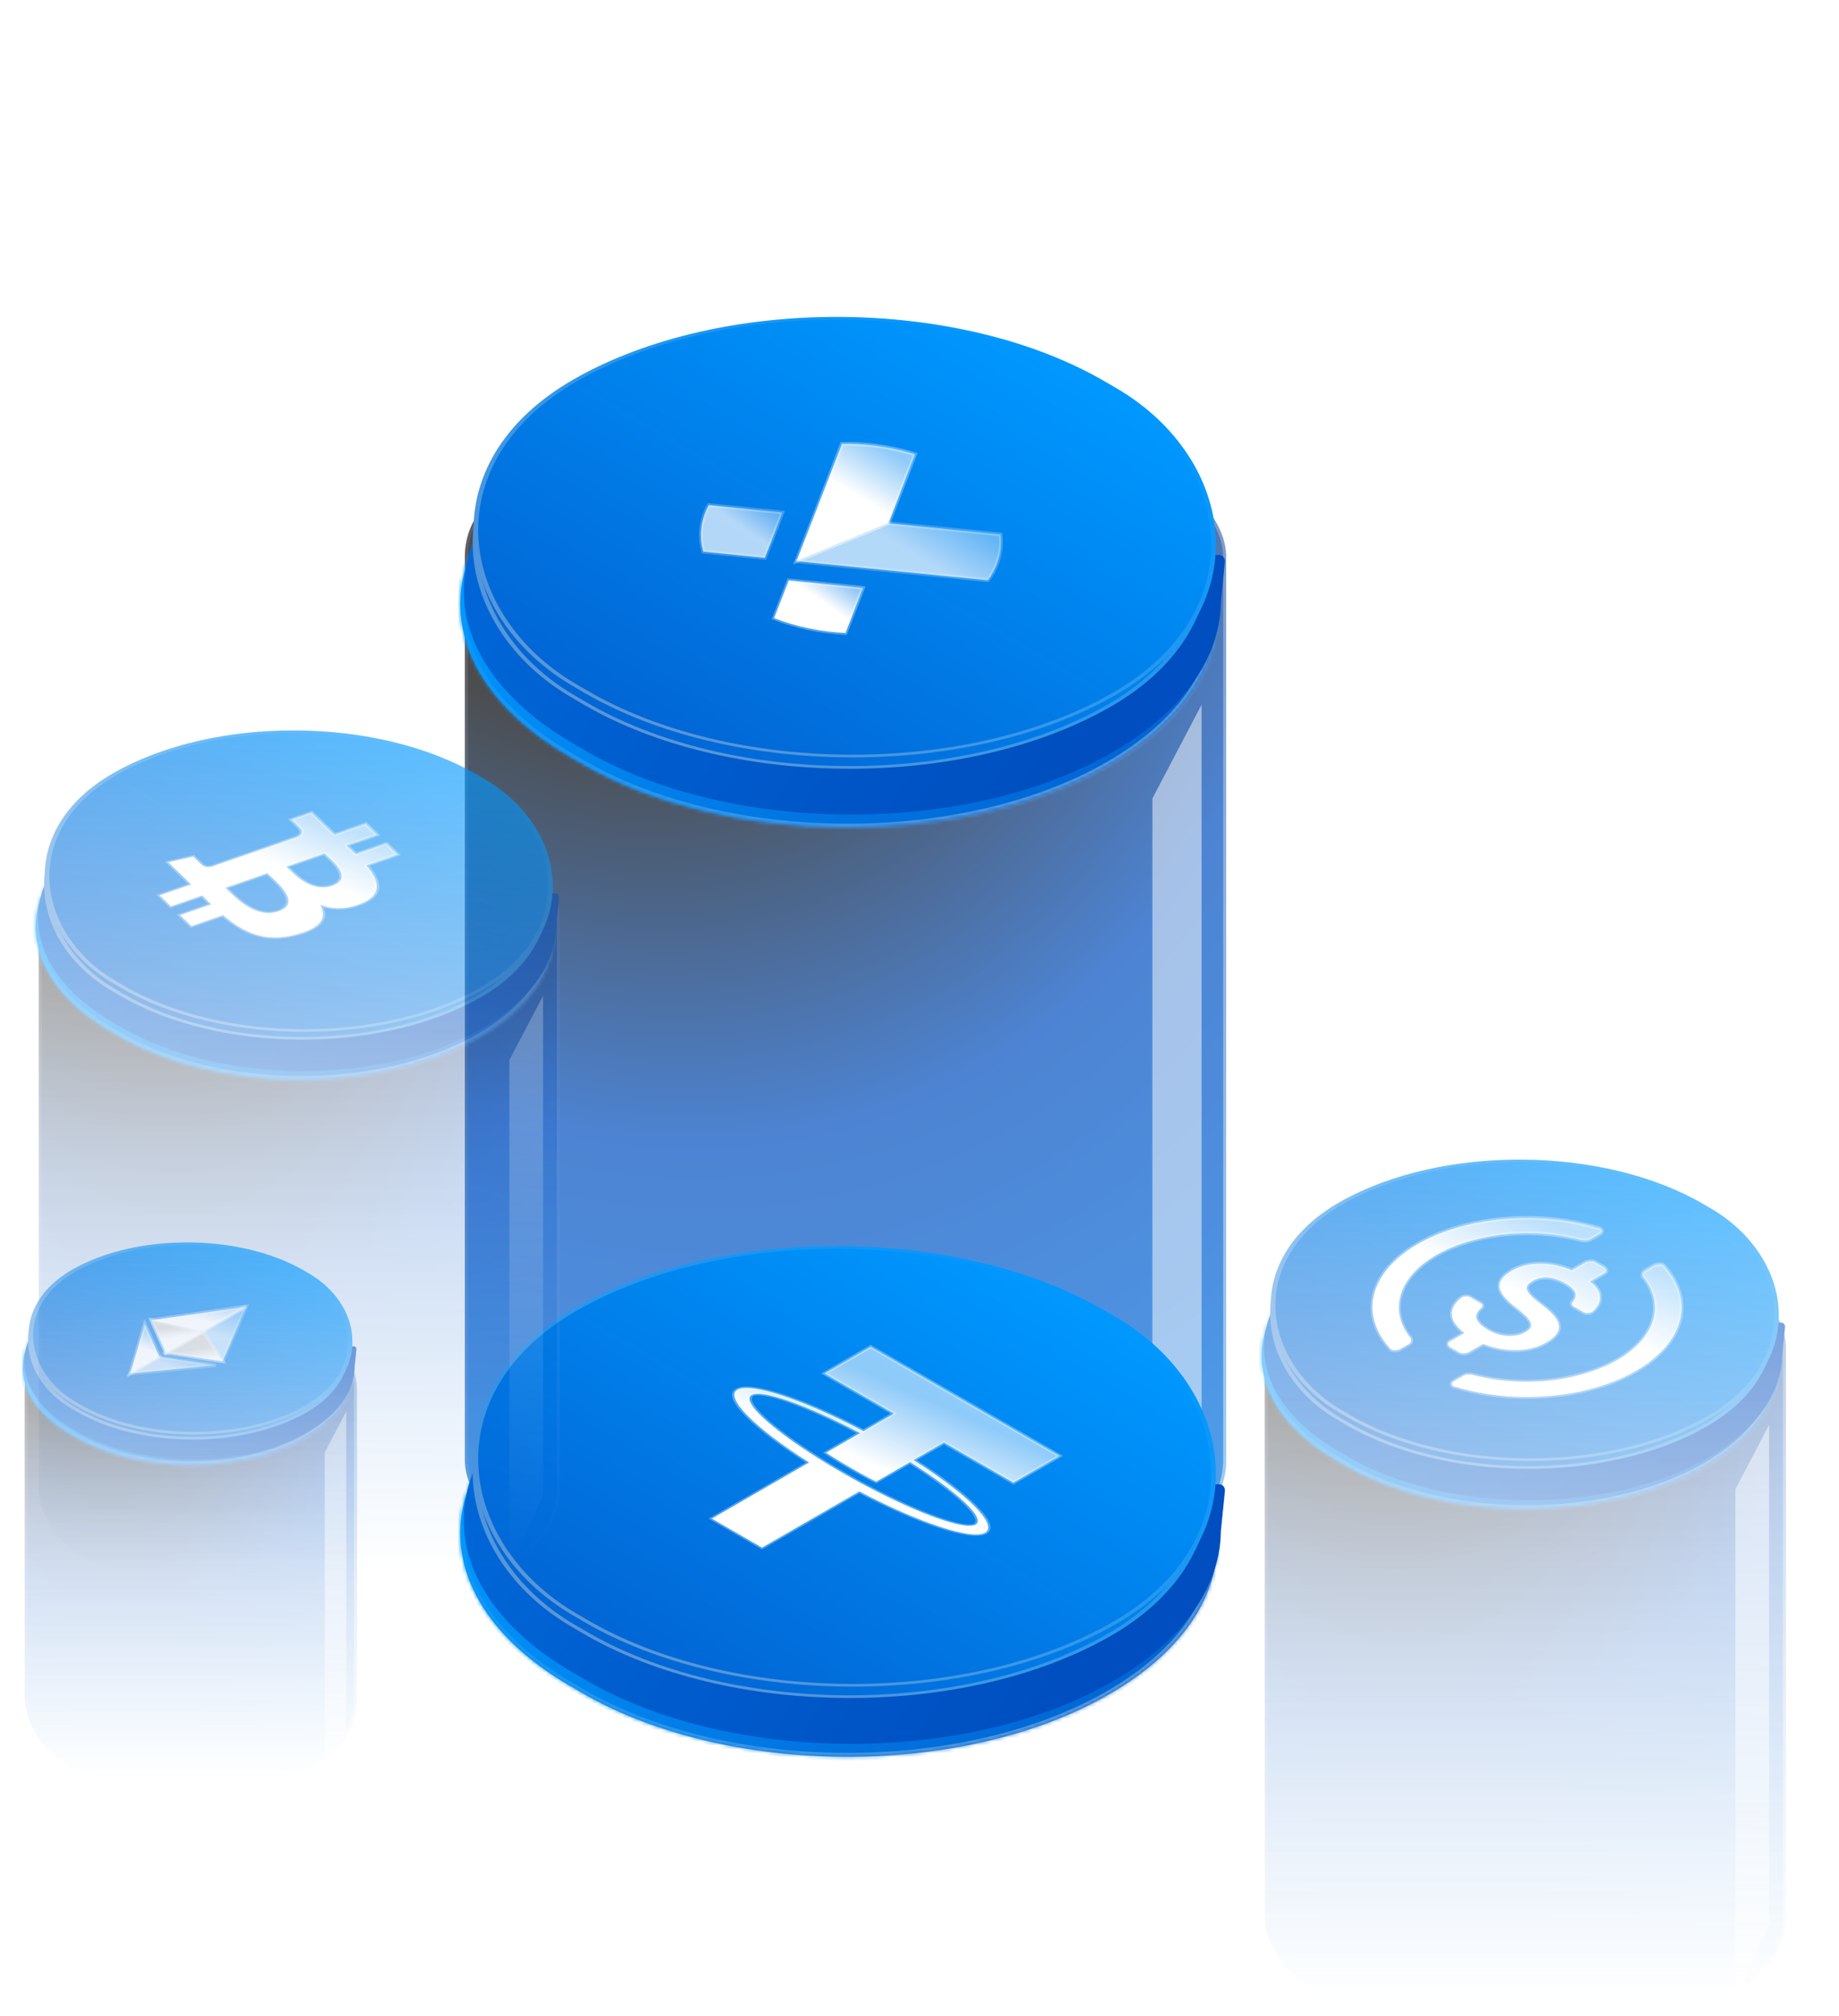 <svg width="480" height="526" viewBox="0 0 480 526" fill="none" xmlns="http://www.w3.org/2000/svg">
<g opacity="0.7">
<rect x="121.328" y="125.262" width="198.732" height="275.815" rx="20.074" fill="url(#paint0_diamond_952_15829)"/>
<rect x="121.73" y="125.663" width="197.929" height="275.012" rx="19.672" stroke="url(#paint1_linear_952_15829)" stroke-opacity="0.5" stroke-width="0.803"/>
</g>
<mask id="path-3-inside-1_952_15829" fill="white">
<path fill-rule="evenodd" clip-rule="evenodd" d="M148.837 117.888C186.915 96.209 248.441 96.574 286.259 118.704L289.502 120.601C302.802 128.384 311.399 137.822 315.299 147.732C315.509 148.266 316.063 148.586 316.628 148.484C317.401 148.343 318.092 148.984 318.009 149.765L317.461 154.95C317.417 155.368 317.427 155.79 317.478 156.207C319.43 171.947 309.938 188.021 289.031 199.924C250.953 221.603 189.427 221.238 151.609 199.108L148.366 197.211C110.548 175.081 110.758 139.567 148.837 117.888Z"/>
</mask>
<path fill-rule="evenodd" clip-rule="evenodd" d="M148.837 117.888C186.915 96.209 248.441 96.574 286.259 118.704L289.502 120.601C302.802 128.384 311.399 137.822 315.299 147.732C315.509 148.266 316.063 148.586 316.628 148.484C317.401 148.343 318.092 148.984 318.009 149.765L317.461 154.95C317.417 155.368 317.427 155.79 317.478 156.207C319.43 171.947 309.938 188.021 289.031 199.924C250.953 221.603 189.427 221.238 151.609 199.108L148.366 197.211C110.548 175.081 110.758 139.567 148.837 117.888Z" fill="url(#paint2_linear_952_15829)"/>
<path d="M286.259 118.704L285.754 119.567L286.259 118.704ZM148.837 117.888L148.342 117.019L148.837 117.888ZM289.502 120.601L290.007 119.738L289.502 120.601ZM289.031 199.924L288.536 199.055L289.031 199.924ZM151.609 199.108L151.103 199.971L151.609 199.108ZM148.366 197.211L148.871 196.347L148.366 197.211ZM317.461 154.95L318.455 155.055L317.461 154.95ZM317.478 156.207L318.471 156.084L317.478 156.207ZM318.009 149.765L317.015 149.66L318.009 149.765ZM315.299 147.732L316.229 147.366L315.299 147.732ZM286.764 117.841C267.668 106.666 242.649 101.016 217.651 100.867C192.654 100.719 167.569 106.072 148.342 117.019L149.331 118.757C168.182 108.025 192.9 102.721 217.639 102.867C242.379 103.014 267.032 108.611 285.754 119.567L286.764 117.841ZM290.007 119.738L286.764 117.841L285.754 119.567L288.997 121.464L290.007 119.738ZM316.229 147.366C312.225 137.19 303.44 127.599 290.007 119.738L288.997 121.464C302.164 129.169 310.573 138.454 314.368 148.098L316.229 147.366ZM317.015 149.66L316.467 154.845L318.455 155.055L319.003 149.87L317.015 149.66ZM289.526 200.793C310.634 188.775 320.49 172.372 318.471 156.084L316.486 156.33C318.37 171.521 309.243 187.266 288.536 199.055L289.526 200.793ZM151.103 199.971C170.2 211.146 195.219 216.796 220.216 216.944C245.214 217.093 270.298 211.74 289.526 200.793L288.536 199.055C269.685 209.787 244.968 215.091 220.228 214.944C195.489 214.797 170.835 209.2 152.114 198.245L151.103 199.971ZM147.861 198.074L151.103 199.971L152.114 198.245L148.871 196.347L147.861 198.074ZM148.342 117.019C129.12 127.962 119.228 142.536 119.14 157.374C119.052 172.212 128.77 186.903 147.861 198.074L148.871 196.347C130.143 185.389 121.058 171.257 121.14 157.386C121.222 143.515 130.475 129.492 149.331 118.757L148.342 117.019ZM316.467 154.845C316.413 155.348 316.426 155.847 316.486 156.33L318.471 156.084C318.427 155.733 318.42 155.388 318.455 155.055L316.467 154.845ZM316.807 149.467C316.923 149.446 317.027 149.543 317.015 149.66L319.003 149.87C319.156 148.426 317.878 147.24 316.449 147.5L316.807 149.467ZM314.368 148.098C314.747 149.061 315.757 149.658 316.807 149.467L316.449 147.5C316.37 147.514 316.27 147.47 316.229 147.366L314.368 148.098Z" fill="url(#paint3_linear_952_15829)" mask="url(#path-3-inside-1_952_15829)"/>
<path fill-rule="evenodd" clip-rule="evenodd" d="M149.76 114.507C187.838 92.828 249.364 93.193 287.182 115.323L290.425 117.22C303.488 124.864 312.013 134.105 316.008 143.821C316.306 144.544 317.063 144.975 317.831 144.83C318.882 144.631 319.829 145.5 319.722 146.565L318.649 157.191C318.629 159.156 318.431 161.12 318.055 163.074L318.025 163.375C318.023 163.395 318.014 163.414 318 163.428C317.988 163.44 317.98 163.455 317.976 163.472C315.492 175.602 306.147 187.324 289.954 196.543C251.876 218.222 190.349 217.857 152.531 195.727L149.289 193.83C111.47 171.7 111.681 136.186 149.76 114.507Z" fill="url(#paint4_linear_952_15829)"/>
<rect x="-0.003" y="0.5" width="157.675" height="161.433" rx="78.838" transform="matrix(-0.869 0.495 0.863 0.505 217.96 63.522)" fill="url(#paint5_linear_952_15829)" stroke="url(#paint6_linear_952_15829)"/>
<rect x="-0.003" y="0.5" width="159.176" height="162.503" rx="79.588" transform="matrix(-0.869 0.495 0.863 0.505 219.084 59.493)" fill="url(#paint7_linear_952_15829)" stroke="url(#paint8_linear_952_15829)"/>
<path d="M217.045 152.57L205.881 151.469L202.047 161.283C207.748 163.537 214.148 164.851 220.684 165.171L225.235 153.43L217.045 152.57Z" fill="url(#paint9_linear_952_15829)" stroke="white" stroke-opacity="0.32"/>
<path opacity="0.7" d="M204.205 133.737L184.999 131.796C182.914 135.632 182.374 139.848 183.561 143.965L199.627 145.57L202.313 138.756L204.205 133.737Z" fill="url(#paint10_linear_952_15829)" stroke="white" stroke-opacity="0.32"/>
<path d="M238.823 118.562C235.263 117.422 231.447 116.633 227.566 116.196C224.989 115.914 222.371 115.771 219.773 115.823L212.526 134.545L207.904 146.397L231.924 136.489L238.823 118.562Z" fill="url(#paint11_linear_952_15829)" stroke="white" stroke-opacity="0.32"/>
<path opacity="0.7" d="M257.854 151.43C258.937 149.964 259.739 148.411 260.317 146.827C261.17 144.437 261.474 141.948 261.158 139.47L231.838 136.524L207.818 146.433L227.216 148.376L257.854 151.43Z" fill="url(#paint12_linear_952_15829)" stroke="white" stroke-opacity="0.32"/>
<g opacity="0.5" filter="url(#filter0_f_952_15829)">
<path d="M313.635 374.25V183.877L300.788 208.353V403.485L313.635 374.25Z" fill="white"/>
</g>
<mask id="path-13-inside-2_952_15829" fill="white">
<path fill-rule="evenodd" clip-rule="evenodd" d="M148.836 360.374C186.914 338.695 248.44 339.06 286.258 361.19L289.501 363.088C302.801 370.87 311.397 380.308 315.298 390.218C315.508 390.752 316.062 391.072 316.627 390.969C317.4 390.829 318.091 391.47 318.008 392.251L317.46 397.436C317.416 397.854 317.426 398.276 317.477 398.693C319.429 414.433 309.938 430.507 289.03 442.41C250.952 464.089 189.426 463.724 151.608 441.594L148.365 439.697C110.547 417.567 110.757 382.053 148.836 360.374Z"/>
</mask>
<path fill-rule="evenodd" clip-rule="evenodd" d="M148.836 360.374C186.914 338.695 248.44 339.06 286.258 361.19L289.501 363.088C302.801 370.87 311.397 380.308 315.298 390.218C315.508 390.752 316.062 391.072 316.627 390.969C317.4 390.829 318.091 391.47 318.008 392.251L317.46 397.436C317.416 397.854 317.426 398.276 317.477 398.693C319.429 414.433 309.938 430.507 289.03 442.41C250.952 464.089 189.426 463.724 151.608 441.594L148.365 439.697C110.547 417.567 110.757 382.053 148.836 360.374Z" fill="url(#paint13_linear_952_15829)"/>
<path d="M286.258 361.19L285.753 362.053L286.258 361.19ZM148.836 360.374L148.341 359.505L148.836 360.374ZM289.501 363.088L290.006 362.225L289.501 363.088ZM289.03 442.41L288.535 441.541L289.03 442.41ZM151.608 441.594L151.102 442.458L151.608 441.594ZM148.365 439.697L148.87 438.834L148.365 439.697ZM317.46 397.436L316.466 397.331L317.46 397.436ZM317.477 398.693L318.47 398.57L317.477 398.693ZM318.008 392.251L319.002 392.356L318.008 392.251ZM315.298 390.218L316.228 389.852L315.298 390.218ZM286.763 360.327C267.667 349.153 242.648 343.502 217.65 343.354C192.653 343.205 167.568 348.558 148.341 359.505L149.33 361.243C168.181 350.511 192.899 345.207 217.638 345.354C242.378 345.501 267.031 351.098 285.753 362.053L286.763 360.327ZM290.006 362.225L286.763 360.327L285.753 362.053L288.996 363.951L290.006 362.225ZM316.228 389.852C312.223 379.676 303.439 370.085 290.006 362.225L288.996 363.951C302.163 371.656 310.571 380.94 314.367 390.584L316.228 389.852ZM317.014 392.146L316.466 397.331L318.454 397.541L319.002 392.356L317.014 392.146ZM289.525 443.279C310.633 431.262 320.489 414.858 318.47 398.57L316.485 398.816C318.369 414.007 309.242 429.752 288.535 441.541L289.525 443.279ZM151.102 442.458C170.199 453.632 195.218 459.282 220.215 459.431C245.213 459.579 270.297 454.226 289.525 443.279L288.535 441.541C269.684 452.274 244.967 457.578 220.227 457.431C195.488 457.284 170.834 451.687 152.113 440.731L151.102 442.458ZM147.86 440.56L151.102 442.458L152.113 440.731L148.87 438.834L147.86 440.56ZM148.341 359.505C129.119 370.449 119.227 385.023 119.139 399.861C119.051 414.698 128.769 429.389 147.86 440.56L148.87 438.834C130.142 427.875 121.057 413.744 121.139 399.872C121.221 386.001 130.474 371.979 149.33 361.243L148.341 359.505ZM316.466 397.331C316.412 397.834 316.425 398.334 316.485 398.816L318.47 398.57C318.426 398.219 318.419 397.874 318.454 397.541L316.466 397.331ZM316.806 391.953C316.922 391.932 317.026 392.029 317.014 392.146L319.002 392.356C319.155 390.912 317.877 389.726 316.448 389.986L316.806 391.953ZM314.367 390.584C314.746 391.547 315.756 392.144 316.806 391.953L316.448 389.986C316.369 390 316.269 389.956 316.228 389.852L314.367 390.584Z" fill="url(#paint14_linear_952_15829)" mask="url(#path-13-inside-2_952_15829)"/>
<path fill-rule="evenodd" clip-rule="evenodd" d="M149.758 356.993C187.836 335.314 249.362 335.679 287.18 357.809L290.423 359.707C303.486 367.351 312.011 376.591 316.006 386.307C316.304 387.03 317.061 387.462 317.829 387.316C318.88 387.118 319.827 387.986 319.72 389.051L318.647 399.677C318.627 401.643 318.429 403.607 318.053 405.561L318.023 405.862C318.021 405.882 318.012 405.9 317.998 405.914C317.986 405.926 317.978 405.942 317.975 405.958C315.49 418.088 306.145 429.81 289.952 439.03C251.874 460.709 190.347 460.343 152.529 438.214L149.287 436.316C111.469 414.186 111.679 378.672 149.758 356.993Z" fill="url(#paint15_linear_952_15829)"/>
<rect x="-0.003" y="0.5" width="157.675" height="161.433" rx="78.838" transform="matrix(-0.869 0.495 0.863 0.505 217.958 306.009)" fill="url(#paint16_linear_952_15829)" stroke="url(#paint17_linear_952_15829)"/>
<rect x="-0.003" y="0.5" width="159.176" height="162.503" rx="79.588" transform="matrix(-0.869 0.495 0.863 0.505 219.083 301.979)" fill="url(#paint18_linear_952_15829)" stroke="url(#paint19_linear_952_15829)"/>
<path fill-rule="evenodd" clip-rule="evenodd" d="M226.454 387.949C226.059 387.753 224.047 386.723 219.813 384.278C216.445 382.333 214.154 380.894 213.355 380.387C200.912 372.542 193.463 365.625 196.176 364.059C198.888 362.492 210.866 366.795 224.463 373.974L215.612 379.084C216.402 379.611 218.695 381.101 222.063 383.046C226.105 385.379 228.297 386.45 228.695 386.641L237.543 381.533C249.953 389.365 257.381 396.27 254.674 397.833C251.968 399.395 240.011 395.109 226.444 387.941L226.454 387.949ZM238.471 381.011L246.392 376.438L264.518 386.903L276.597 379.929L227.247 351.437L215.168 358.411L233.291 368.874L225.373 373.445C209.966 365.331 195.97 360.62 192.474 362.639C188.977 364.658 197.14 372.736 211.191 381.633L185.808 396.288L198.907 403.85L224.298 389.19C239.671 397.285 253.645 401.987 257.139 399.97C260.632 397.953 252.497 389.89 238.471 381.008L238.471 381.011Z" fill="url(#paint20_linear_952_15829)"/>
<path d="M224.463 373.974L224.896 374.224L225.349 373.962L224.877 373.713L224.463 373.974ZM215.612 379.084L215.179 378.834L214.776 379.067L215.149 379.316L215.612 379.084ZM228.695 386.641L228.304 386.913L228.733 387.119L229.128 386.891L228.695 386.641ZM237.543 381.533L237.995 381.294L237.563 381.021L237.11 381.283L237.543 381.533ZM238.471 381.011L237.859 381.011L237.859 381.865L238.904 381.261L238.471 381.011ZM246.392 376.438L246.825 376.188L246.392 375.938L245.959 376.188L246.392 376.438ZM264.518 386.903L264.085 387.153L264.518 387.403L264.951 387.153L264.518 386.903ZM276.597 379.929L277.03 380.179L277.463 379.929L277.03 379.679L276.597 379.929ZM227.247 351.437L227.68 351.187L227.247 350.937L226.814 351.187L227.247 351.437ZM215.168 358.411L214.735 358.161L214.302 358.411L214.735 358.661L215.168 358.411ZM233.291 368.874L233.724 369.124L234.157 368.874L233.724 368.624L233.291 368.874ZM225.373 373.445L224.96 373.706L225.392 373.934L225.806 373.695L225.373 373.445ZM211.191 381.633L211.624 381.883L212.037 381.645L211.643 381.395L211.191 381.633ZM185.808 396.288L185.375 396.038L184.942 396.288L185.375 396.538L185.808 396.288ZM198.907 403.85L198.474 404.1L198.907 404.35L199.34 404.1L198.907 403.85ZM224.298 389.19L224.711 388.929L224.279 388.702L223.865 388.94L224.298 389.19ZM226.853 387.681C226.474 387.493 224.474 386.469 220.246 384.028L219.38 384.528C223.62 386.976 225.644 388.013 226.054 388.217L226.853 387.681ZM220.246 384.028C216.886 382.088 214.603 380.654 213.808 380.149L212.902 380.625C213.706 381.135 216.003 382.578 219.38 384.528L220.246 384.028ZM213.807 380.148C207.601 376.235 202.655 372.563 199.604 369.684C198.076 368.241 197.042 367.015 196.553 366.066C196.308 365.592 196.209 365.206 196.236 364.906C196.263 364.61 196.408 364.424 196.609 364.309L195.743 363.809C195.265 364.084 195.05 364.458 195.013 364.87C194.976 365.279 195.112 365.752 195.379 366.268C195.912 367.302 197.009 368.589 198.56 370.053C201.666 372.984 206.667 376.694 212.904 380.626L213.807 380.148ZM196.609 364.309C196.809 364.193 197.13 364.109 197.644 364.094C198.162 364.078 198.831 364.135 199.653 364.276C201.296 364.559 203.42 365.156 205.918 366.038C210.906 367.8 217.268 370.654 224.05 374.235L224.877 373.713C218.061 370.115 211.636 367.228 206.557 365.435C204.022 364.54 201.794 363.907 200.003 363.599C199.108 363.445 198.29 363.366 197.581 363.387C196.867 363.409 196.22 363.533 195.743 363.809L196.609 364.309ZM224.03 373.724L215.179 378.834L216.045 379.334L224.896 374.224L224.03 373.724ZM215.149 379.316C215.947 379.848 218.25 381.344 221.63 383.296L222.496 382.796C219.14 380.858 216.856 379.374 216.075 378.853L215.149 379.316ZM221.63 383.296C225.684 385.636 227.89 386.715 228.304 386.913L229.086 386.369C228.704 386.186 226.526 385.122 222.496 382.796L221.63 383.296ZM229.128 386.891L237.976 381.783L237.11 381.283L228.262 386.391L229.128 386.891ZM237.092 381.771C243.281 385.678 248.213 389.344 251.255 392.218C252.779 393.658 253.81 394.882 254.297 395.829C254.541 396.302 254.639 396.688 254.613 396.987C254.586 397.283 254.441 397.467 254.241 397.583L255.107 398.083C255.584 397.807 255.799 397.435 255.836 397.023C255.872 396.614 255.737 396.143 255.471 395.627C254.94 394.595 253.846 393.31 252.3 391.85C249.202 388.923 244.215 385.22 237.995 381.294L237.092 381.771ZM254.241 397.583C254.041 397.698 253.721 397.782 253.209 397.797C252.692 397.813 252.024 397.756 251.204 397.615C249.564 397.334 247.445 396.739 244.951 395.859C239.973 394.103 233.624 391.255 226.858 387.68L226.031 388.201C232.831 391.794 239.244 394.674 244.313 396.462C246.842 397.355 249.067 397.986 250.855 398.293C251.748 398.447 252.564 398.525 253.272 398.503C253.985 398.482 254.63 398.358 255.107 398.083L254.241 397.583ZM225.919 388.122L225.929 388.131L226.979 387.767L226.97 387.759L225.919 388.122ZM238.904 381.261L246.825 376.688L245.959 376.188L238.038 380.761L238.904 381.261ZM245.959 376.688L264.085 387.153L264.951 386.653L246.825 376.188L245.959 376.688ZM264.951 387.153L277.03 380.179L276.164 379.679L264.085 386.653L264.951 387.153ZM277.03 379.679L227.68 351.187L226.814 351.687L276.164 380.179L277.03 379.679ZM226.814 351.187L214.735 358.161L215.601 358.661L227.68 351.687L226.814 351.187ZM214.735 358.661L232.858 369.124L233.724 368.624L215.601 358.161L214.735 358.661ZM232.858 368.624L224.94 373.195L225.806 373.695L233.724 369.124L232.858 368.624ZM225.785 373.184C218.062 369.117 210.675 365.892 204.761 363.936C201.809 362.959 199.192 362.287 197.066 361.991C194.983 361.701 193.157 361.745 192.041 362.389L192.907 362.889C193.539 362.524 194.774 362.399 196.779 362.679C198.742 362.952 201.243 363.587 204.152 364.549C209.962 366.472 217.276 369.66 224.96 373.706L225.785 373.184ZM192.041 362.389C190.924 363.034 190.85 364.088 191.352 365.29C191.865 366.518 193.028 368.028 194.721 369.733C198.11 373.147 203.695 377.412 210.738 381.872L211.643 381.395C204.636 376.958 199.114 372.735 195.783 369.381C194.116 367.702 193.016 366.258 192.543 365.125C192.059 363.967 192.275 363.254 192.907 362.889L192.041 362.389ZM210.758 381.383L185.375 396.038L186.241 396.538L211.624 381.883L210.758 381.383ZM185.375 396.538L198.474 404.1L199.34 403.6L186.241 396.038L185.375 396.538ZM199.34 404.1L224.731 389.44L223.865 388.94L198.474 403.6L199.34 404.1ZM223.885 389.452C231.592 393.509 238.965 396.726 244.869 398.679C247.817 399.653 250.429 400.324 252.552 400.619C254.633 400.908 256.456 400.864 257.572 400.22L256.706 399.72C256.075 400.084 254.841 400.209 252.839 399.931C250.879 399.659 248.382 399.026 245.478 398.065C239.678 396.147 232.378 392.966 224.711 388.929L223.885 389.452ZM257.572 400.22C258.687 399.576 258.764 398.524 258.264 397.323C257.754 396.097 256.594 394.589 254.906 392.888C251.526 389.48 245.955 385.222 238.924 380.769L238.019 381.246C245.014 385.676 250.523 389.891 253.843 393.239C255.506 394.916 256.602 396.357 257.073 397.488C257.554 398.644 257.337 399.355 256.706 399.72L257.572 400.22ZM237.859 381.008L237.859 381.011L239.084 381.011L239.084 381.008L237.859 381.008Z" fill="white" fill-opacity="0.32"/>
<g opacity="0.67">
<mask id="mask0_952_15829" style="mask-type:alpha" maskUnits="userSpaceOnUse" x="0" y="184" width="160" height="226">
<rect y="184" width="160" height="226" fill="url(#paint21_linear_952_15829)"/>
</mask>
<g mask="url(#mask0_952_15829)">
<g opacity="0.7">
<rect x="10.127" y="219.732" width="136.017" height="188.776" rx="20.074" fill="url(#paint22_diamond_952_15829)"/>
<rect x="10.528" y="220.134" width="135.214" height="187.973" rx="19.672" stroke="url(#paint23_linear_952_15829)" stroke-opacity="0.5" stroke-width="0.803"/>
</g>
<mask id="path-23-inside-3_952_15829" fill="white">
<path fill-rule="evenodd" clip-rule="evenodd" d="M28.956 214.684C55.018 199.846 97.128 200.096 123.012 215.242L125.232 216.541C134.335 221.868 140.219 228.327 142.888 235.11C143.032 235.475 143.411 235.695 143.798 235.624C144.326 235.528 144.799 235.967 144.743 236.502L144.368 240.05C144.337 240.336 144.344 240.625 144.38 240.91C145.715 251.683 139.219 262.684 124.909 270.831C98.847 285.669 56.737 285.419 30.854 270.273L28.634 268.974C2.75 253.828 2.895 229.521 28.956 214.684Z"/>
</mask>
<path fill-rule="evenodd" clip-rule="evenodd" d="M28.956 214.684C55.018 199.846 97.128 200.096 123.012 215.242L125.232 216.541C134.335 221.868 140.219 228.327 142.888 235.11C143.032 235.475 143.411 235.695 143.798 235.624C144.326 235.528 144.799 235.967 144.743 236.502L144.368 240.05C144.337 240.336 144.344 240.625 144.38 240.91C145.715 251.683 139.219 262.684 124.909 270.831C98.847 285.669 56.737 285.419 30.854 270.273L28.634 268.974C2.75 253.828 2.895 229.521 28.956 214.684Z" fill="url(#paint24_linear_952_15829)"/>
<path d="M123.012 215.242L122.507 216.105L123.012 215.242ZM28.956 214.684L29.451 215.553L28.956 214.684ZM125.232 216.541L125.737 215.678L125.737 215.678L125.232 216.541ZM124.909 270.831L124.415 269.962L124.909 270.831ZM30.854 270.273L30.349 271.136L30.854 270.273ZM28.634 268.974L29.139 268.111L28.634 268.974ZM144.368 240.05L145.362 240.155L144.368 240.05ZM144.38 240.91L145.372 240.787L144.38 240.91ZM144.743 236.502L145.737 236.607L144.743 236.502ZM142.888 235.11L143.818 234.744L142.888 235.11ZM123.517 214.379C110.388 206.696 93.207 202.821 76.057 202.719C58.907 202.617 41.681 206.288 28.462 213.815L29.451 215.553C42.294 208.241 59.153 204.618 76.045 204.719C92.937 204.819 109.752 208.642 122.507 216.105L123.517 214.379ZM125.737 215.678L123.517 214.379L122.507 216.105L124.727 217.404L125.737 215.678ZM143.818 234.744C141.044 227.695 134.973 221.082 125.737 215.678L124.727 217.404C133.697 222.653 139.393 228.959 141.957 235.476L143.818 234.744ZM143.748 236.396L143.373 239.945L145.362 240.155L145.737 236.607L143.748 236.396ZM125.404 271.7C139.914 263.439 146.776 252.108 145.372 240.787L143.387 241.033C144.655 251.258 138.523 261.93 124.415 269.962L125.404 271.7ZM30.349 271.136C43.478 278.819 60.659 282.694 77.809 282.796C94.959 282.898 112.185 279.227 125.404 271.7L124.415 269.962C111.572 277.274 94.712 280.896 77.821 280.796C60.929 280.696 44.113 276.873 31.359 269.41L30.349 271.136ZM28.129 269.837L30.349 271.136L31.359 269.41L29.139 268.111L28.129 269.837ZM28.462 213.815C15.248 221.337 8.377 231.399 8.316 241.707C8.255 252.015 15.006 262.158 28.129 269.837L29.139 268.111C16.379 260.644 10.26 251.061 10.316 241.719C10.371 232.378 16.603 222.867 29.451 215.553L28.462 213.815ZM143.373 239.945C143.334 240.316 143.344 240.682 143.387 241.033L145.372 240.787C145.345 240.568 145.341 240.356 145.362 240.155L143.373 239.945ZM143.976 236.608C143.849 236.631 143.735 236.525 143.748 236.396L145.737 236.607C145.864 235.409 144.804 234.425 143.619 234.64L143.976 236.608ZM141.957 235.476C142.27 236.271 143.104 236.767 143.976 236.608L143.619 234.64C143.718 234.622 143.793 234.68 143.818 234.744L141.957 235.476Z" fill="url(#paint25_linear_952_15829)" mask="url(#path-23-inside-3_952_15829)"/>
<path fill-rule="evenodd" clip-rule="evenodd" d="M29.587 212.373C55.649 197.535 97.759 197.785 123.643 212.931L125.862 214.23C134.803 219.462 140.639 225.787 143.373 232.437C143.576 232.931 144.093 233.226 144.618 233.127C145.337 232.991 145.984 233.584 145.911 234.312L145.18 241.545C145.169 242.918 145.031 244.29 144.766 245.656L144.749 245.824C144.748 245.835 144.743 245.845 144.735 245.853C144.728 245.86 144.723 245.869 144.721 245.878C143.023 254.183 136.627 262.209 125.54 268.521C99.478 283.359 57.368 283.109 31.485 267.962L29.265 266.664C3.381 251.518 3.526 227.211 29.587 212.373Z" fill="url(#paint26_linear_952_15829)"/>
<rect x="-0.003" y="0.5" width="107.602" height="110.173" rx="53.801" transform="matrix(-0.869 0.495 0.863 0.505 76.127 177.556)" fill="url(#paint27_linear_952_15829)" stroke="url(#paint28_linear_952_15829)"/>
<rect x="-0.003" y="0.5" width="108.629" height="110.906" rx="54.314" transform="matrix(-0.869 0.495 0.863 0.505 76.896 174.798)" fill="url(#paint29_linear_952_15829)" stroke="url(#paint30_linear_952_15829)"/>
<path fill-rule="evenodd" clip-rule="evenodd" d="M94.48 235.7C100.017 233.335 98.939 229.723 95.652 225.83L103.804 223.002L100.821 220.137L92.884 222.891C92.1 222.138 91.273 221.377 90.451 220.621L98.441 217.85L95.462 214.987L87.311 217.813C86.643 217.2 85.989 216.598 85.371 216.004L85.396 215.995L81.286 212.043L75.987 213.882C75.987 213.882 78.258 215.974 78.155 215.962C79.362 217.122 78.588 217.905 77.696 218.364L68.409 221.586C68.491 221.667 68.594 221.773 68.689 221.901L68.603 221.818L68.603 221.818C68.529 221.747 68.453 221.674 68.373 221.599L55.362 226.111C54.677 226.28 53.445 226.415 52.599 225.605C52.581 225.662 50.432 223.523 50.432 223.523L43.913 225.009L47.794 228.737C48.218 229.146 48.631 229.553 49.04 229.956L49.041 229.956L49.041 229.957C49.327 230.239 49.611 230.518 49.895 230.794L41.651 233.656L44.629 236.518L52.787 233.688C53.576 234.483 54.357 235.247 55.131 235.989L47.009 238.805L49.992 241.67L58.223 238.815C63.714 243.466 69.324 246.108 77.594 243.809C84.254 241.958 85.285 239.269 83.577 236.14C86.771 237.293 90.433 237.436 94.481 235.701L94.48 235.7L94.48 235.7ZM72.679 237.808C67.027 239.77 61.815 234.601 59.43 232.235C59.215 232.023 59.024 231.832 58.857 231.672L69.782 227.883C69.985 228.079 70.242 228.313 70.532 228.578C73.132 230.948 78.46 235.803 72.679 237.808L72.679 237.808ZM75.263 226.623C77.243 228.599 81.565 232.91 86.704 231.128L86.704 231.129C91.959 229.305 87.499 225.266 85.321 223.293C85.076 223.071 84.86 222.875 84.689 222.712L74.782 226.148C74.922 226.283 75.083 226.443 75.263 226.623Z" fill="url(#paint31_linear_952_15829)"/>
<path d="M95.652 225.83L95.336 225.527L94.855 225.694L95.101 225.985L95.652 225.83ZM94.48 235.7L94.115 235.416L94.675 236.035L94.48 235.7ZM103.804 223.002L104.119 223.305L104.644 223.123L104.328 222.82L103.804 223.002ZM100.821 220.137L101.346 219.955L101.031 219.652L100.506 219.834L100.821 220.137ZM92.884 222.891L92.359 223.073L92.675 223.376L93.2 223.194L92.884 222.891ZM90.451 220.621L90.136 220.318L89.6 220.504L89.932 220.809L90.451 220.621ZM98.441 217.85L98.757 218.153L99.282 217.971L98.966 217.668L98.441 217.85ZM95.462 214.987L95.986 214.805L95.671 214.502L95.146 214.684L95.462 214.987ZM87.311 217.813L86.792 218.001L87.112 218.294L87.626 218.116L87.311 217.813ZM85.371 216.004L85.043 215.706L84.537 215.891L84.846 216.187L85.371 216.004ZM85.396 215.995L85.724 216.294L86.228 216.109L85.921 215.813L85.396 215.995ZM81.286 212.043L81.811 211.861L81.496 211.558L80.971 211.74L81.286 212.043ZM75.987 213.882L75.671 213.579L75.137 213.765L75.468 214.07L75.987 213.882ZM78.155 215.962L78.274 215.615L76.918 215.46L77.63 216.144L78.155 215.962ZM77.696 218.364L78.011 218.667L78.06 218.65L78.103 218.628L77.696 218.364ZM68.409 221.586L68.093 221.283L67.571 221.465L67.882 221.767L68.409 221.586ZM68.689 221.901L68.164 222.083L69.252 221.762L68.689 221.901ZM68.603 221.818L68.074 221.997L68.078 222L68.603 221.818ZM68.603 221.818L69.131 221.64L69.128 221.636L68.603 221.818ZM68.373 221.599L68.895 221.414L68.578 221.115L68.058 221.296L68.373 221.599ZM55.362 226.111L55.602 226.437L55.641 226.427L55.678 226.415L55.362 226.111ZM52.599 225.605L53.123 225.423L52.288 224.623L51.996 225.542L52.599 225.605ZM50.432 223.523L50.962 223.345L50.697 223.082L50.207 223.194L50.432 223.523ZM43.913 225.009L43.688 224.68L43.016 224.834L43.388 225.191L43.913 225.009ZM47.794 228.737L48.319 228.556L48.319 228.555L47.794 228.737ZM49.04 229.956L48.512 230.135L48.513 230.135L49.04 229.956ZM49.041 229.956L49.569 229.778L49.568 229.777L49.041 229.956ZM49.041 229.957L48.513 230.136L48.513 230.136L49.041 229.957ZM49.895 230.794L50.21 231.097L50.732 230.916L50.422 230.614L49.895 230.794ZM41.651 233.656L41.336 233.353L40.811 233.535L41.126 233.838L41.651 233.656ZM44.629 236.518L44.104 236.7L44.419 237.003L44.944 236.821L44.629 236.518ZM52.787 233.688L53.318 233.512L53.007 233.199L52.471 233.385L52.787 233.688ZM55.131 235.989L55.446 236.293L55.971 236.11L55.655 235.807L55.131 235.989ZM47.009 238.805L46.694 238.502L46.169 238.684L46.484 238.987L47.009 238.805ZM49.992 241.67L49.467 241.852L49.782 242.155L50.307 241.973L49.992 241.67ZM58.223 238.815L58.729 238.616L58.403 238.341L57.907 238.512L58.223 238.815ZM77.594 243.809L77.328 243.49L77.328 243.49L77.594 243.809ZM83.577 236.14L83.902 235.84L82.494 235.332L82.993 236.247L83.577 236.14ZM94.481 235.701L94.846 235.985L95.147 235.856L95.084 235.643L94.481 235.701ZM94.48 235.7L95.084 235.641L94.965 235.233L94.284 235.365L94.48 235.7ZM59.43 232.235L59.959 232.057L59.959 232.057L59.43 232.235ZM72.679 237.808L73.112 237.558L72.773 237.363L72.363 237.505L72.679 237.808ZM58.857 231.672L58.541 231.369L58.016 231.551L58.332 231.855L58.857 231.672ZM69.782 227.883L70.307 227.701L69.992 227.398L69.466 227.58L69.782 227.883ZM70.532 228.578L71.05 228.389L70.532 228.578ZM72.679 237.808L72.246 238.058L72.584 238.253L72.995 238.111L72.679 237.808ZM86.704 231.128L87.137 230.878L86.799 230.683L86.389 230.825L86.704 231.128ZM75.263 226.623L75.793 226.446L75.263 226.623ZM86.704 231.129L86.272 231.379L86.61 231.574L87.02 231.432L86.704 231.129ZM85.321 223.293L84.805 223.483L85.321 223.293ZM84.689 222.712L85.214 222.529L84.899 222.226L84.374 222.408L84.689 222.712ZM74.782 226.148L74.466 225.845L73.941 226.027L74.257 226.33L74.782 226.148ZM95.101 225.985C96.731 227.915 97.774 229.732 97.763 231.336C97.752 232.916 96.721 234.303 94.115 235.416L94.844 235.984C97.775 234.732 98.975 233.131 98.987 231.339C99 229.573 97.86 227.638 96.202 225.675L95.101 225.985ZM103.488 222.699L95.336 225.527L95.967 226.133L104.119 223.305L103.488 222.699ZM100.296 220.319L103.279 223.184L104.328 222.82L101.346 219.955L100.296 220.319ZM93.2 223.194L101.137 220.44L100.506 219.834L92.569 222.588L93.2 223.194ZM89.932 220.809C90.755 221.565 91.579 222.323 92.359 223.073L93.409 222.709C92.622 221.952 91.792 221.189 90.969 220.433L89.932 220.809ZM98.126 217.547L90.136 220.318L90.766 220.924L98.757 218.153L98.126 217.547ZM94.937 215.169L97.916 218.032L98.966 217.668L95.986 214.805L94.937 215.169ZM87.626 218.116L95.777 215.29L95.146 214.684L86.996 217.51L87.626 218.116ZM84.846 216.187C85.468 216.784 86.125 217.389 86.792 218.001L87.829 217.625C87.162 217.012 86.51 216.412 85.895 215.822L84.846 216.187ZM85.068 215.697L85.043 215.706L85.698 216.303L85.724 216.294L85.068 215.697ZM80.761 212.225L84.871 216.177L85.921 215.813L81.811 211.861L80.761 212.225ZM76.302 214.185L81.602 212.346L80.971 211.74L75.671 213.579L76.302 214.185ZM78.036 216.309C78.123 216.319 78.281 216.325 78.447 216.273C78.62 216.219 78.703 216.134 78.739 216.073C78.794 215.977 78.761 215.895 78.758 215.887C78.743 215.845 78.717 215.81 78.71 215.801C78.688 215.771 78.658 215.738 78.631 215.709C78.573 215.646 78.487 215.56 78.387 215.463C78.186 215.265 77.909 215.003 77.632 214.742C77.353 214.48 77.072 214.218 76.86 214.022C76.754 213.924 76.666 213.842 76.604 213.785C76.573 213.756 76.548 213.734 76.531 213.718C76.523 213.711 76.517 213.705 76.512 213.701C76.51 213.699 76.509 213.697 76.507 213.696C76.507 213.696 76.507 213.695 76.506 213.695C76.506 213.695 76.506 213.695 76.506 213.695C76.506 213.695 76.506 213.695 76.506 213.695C76.506 213.695 76.506 213.695 75.987 213.882C75.468 214.07 75.468 214.07 75.468 214.07C75.468 214.07 75.468 214.07 75.468 214.07C75.468 214.07 75.468 214.07 75.469 214.071C75.469 214.071 75.469 214.071 75.47 214.072C75.471 214.073 75.472 214.074 75.475 214.076C75.479 214.08 75.485 214.086 75.493 214.094C75.51 214.109 75.534 214.131 75.565 214.16C75.627 214.217 75.715 214.298 75.82 214.396C76.031 214.591 76.311 214.852 76.588 215.112C76.865 215.372 77.137 215.63 77.332 215.821C77.43 215.918 77.506 215.994 77.552 216.043C77.577 216.07 77.585 216.081 77.585 216.08C77.584 216.08 77.581 216.075 77.577 216.069C77.574 216.064 77.565 216.048 77.557 216.027C77.556 216.023 77.522 215.943 77.577 215.849C77.612 215.789 77.694 215.704 77.867 215.65C78.031 215.599 78.188 215.605 78.274 215.615L78.036 216.309ZM78.103 218.628C78.608 218.369 79.119 217.997 79.31 217.503C79.505 217 79.348 216.422 78.68 215.78L77.63 216.144C78.168 216.662 78.228 217.056 78.115 217.349C77.998 217.651 77.676 217.901 77.288 218.101L78.103 218.628ZM68.724 221.889L78.011 218.667L77.38 218.061L68.093 221.283L68.724 221.889ZM69.252 221.762C69.143 221.614 69.025 221.493 68.935 221.406L67.882 221.767C67.957 221.84 68.046 221.932 68.126 222.04L69.252 221.762ZM68.078 222L68.164 222.083L69.214 221.719L69.128 221.636L68.078 222ZM68.074 221.996L68.074 221.996L69.131 221.64L69.131 221.64L68.074 221.996ZM67.851 221.784C67.929 221.857 68.004 221.929 68.077 222L69.128 221.636C69.055 221.566 68.977 221.491 68.895 221.414L67.851 221.784ZM55.678 226.415L68.689 221.902L68.058 221.296L55.047 225.808L55.678 226.415ZM52.074 225.788C52.583 226.276 53.253 226.511 53.944 226.575C54.601 226.636 55.204 226.535 55.602 226.437L55.122 225.786C54.835 225.857 54.479 225.908 54.138 225.876C53.829 225.848 53.46 225.745 53.123 225.423L52.074 225.788ZM50.432 223.523C49.902 223.7 49.902 223.7 49.902 223.7C49.902 223.7 49.902 223.7 49.902 223.7C49.903 223.7 49.903 223.7 49.903 223.7C49.903 223.701 49.903 223.701 49.904 223.702C49.905 223.703 49.907 223.704 49.908 223.706C49.913 223.71 49.919 223.716 49.927 223.724C49.942 223.74 49.965 223.763 49.995 223.792C50.054 223.851 50.138 223.934 50.239 224.034C50.441 224.234 50.711 224.5 50.981 224.765C51.251 225.029 51.523 225.293 51.73 225.488C51.833 225.585 51.922 225.668 51.989 225.726C52.02 225.754 52.054 225.783 52.086 225.807C52.095 225.814 52.131 225.841 52.18 225.867C52.195 225.874 52.22 225.887 52.255 225.9C52.283 225.911 52.354 225.937 52.457 225.951C52.569 225.966 52.775 225.972 52.967 225.888C53.141 225.812 53.188 225.711 53.201 225.669L51.996 225.542C52.009 225.501 52.055 225.4 52.228 225.324C52.42 225.241 52.625 225.247 52.736 225.262C52.837 225.276 52.906 225.301 52.933 225.311C52.965 225.324 52.989 225.336 53.002 225.342C53.026 225.355 53.043 225.366 53.047 225.369C53.053 225.373 53.057 225.376 53.057 225.376C53.057 225.376 53.054 225.373 53.045 225.366C53.036 225.359 53.025 225.35 53.012 225.338C52.957 225.29 52.876 225.215 52.775 225.119C52.574 224.929 52.305 224.669 52.036 224.405C51.767 224.142 51.498 223.877 51.297 223.678C51.196 223.578 51.112 223.495 51.054 223.437C51.025 223.408 51.001 223.385 50.986 223.369C50.978 223.361 50.972 223.355 50.968 223.351C50.966 223.349 50.964 223.348 50.963 223.347C50.963 223.346 50.962 223.346 50.962 223.346C50.962 223.346 50.962 223.345 50.962 223.345C50.962 223.345 50.962 223.345 50.962 223.345C50.962 223.345 50.962 223.345 50.432 223.523ZM44.138 225.338L50.657 223.852L50.207 223.194L43.688 224.68L44.138 225.338ZM48.319 228.555L44.438 224.827L43.388 225.191L47.269 228.92L48.319 228.555ZM49.568 229.777C49.159 229.374 48.745 228.966 48.319 228.556L47.268 228.919C47.691 229.326 48.102 229.732 48.512 230.135L49.568 229.777ZM49.568 229.777L49.568 229.776L48.513 230.135L48.513 230.136L49.568 229.777ZM49.57 229.778L49.569 229.778L48.512 230.135L48.513 230.136L49.57 229.778ZM50.422 230.614C50.139 230.338 49.856 230.06 49.57 229.778L48.513 230.136C48.799 230.417 49.083 230.697 49.368 230.975L50.422 230.614ZM41.967 233.959L50.21 231.097L49.579 230.491L41.336 233.353L41.967 233.959ZM45.154 236.336L42.176 233.474L41.126 233.838L44.104 236.7L45.154 236.336ZM52.471 233.385L44.313 236.215L44.944 236.821L53.102 233.991L52.471 233.385ZM55.655 235.807C54.883 235.067 54.105 234.305 53.318 233.512L52.255 233.863C53.047 234.662 53.83 235.428 54.606 236.172L55.655 235.807ZM47.324 239.108L55.446 236.293L54.815 235.686L46.694 238.502L47.324 239.108ZM50.517 241.488L47.534 238.623L46.484 238.987L49.467 241.852L50.517 241.488ZM57.907 238.512L49.676 241.367L50.307 241.973L58.538 239.119L57.907 238.512ZM77.328 243.49C73.35 244.596 70.086 244.502 67.153 243.606C64.168 242.694 61.462 240.932 58.729 238.616L57.717 239.015C60.474 241.35 63.319 243.234 66.58 244.231C69.892 245.243 73.568 245.32 77.859 244.127L77.328 243.49ZM82.993 236.247C83.824 237.768 83.96 239.133 83.153 240.325C82.349 241.512 80.566 242.591 77.328 243.49L77.859 244.127C81.282 243.176 83.344 241.985 84.294 240.582C85.24 239.185 85.039 237.641 84.161 236.034L82.993 236.247ZM94.115 235.417C92.171 236.251 90.361 236.616 88.687 236.65C87.013 236.684 85.418 236.388 83.902 235.84L83.253 236.44C84.93 237.046 86.763 237.397 88.73 237.357C90.698 237.317 92.743 236.887 94.846 235.985L94.115 235.417ZM93.876 235.759L93.877 235.76L95.084 235.643L95.084 235.641L93.876 235.759ZM94.675 236.035L94.676 236.035L94.284 235.365L94.284 235.365L94.675 236.035ZM58.901 232.413C60.086 233.589 62.023 235.513 64.395 236.894C65.582 237.584 66.92 238.164 68.372 238.434C69.853 238.71 71.423 238.657 72.995 238.111L72.363 237.505C71.11 237.94 69.909 237.977 68.748 237.761C67.559 237.54 66.385 237.047 65.264 236.396C63.021 235.09 61.159 233.247 59.959 232.057L58.901 232.413ZM58.332 231.855C58.496 232.012 58.685 232.2 58.901 232.413L59.959 232.057C59.745 231.845 59.551 231.653 59.381 231.49L58.332 231.855ZM69.466 227.58L58.541 231.369L59.172 231.975L70.097 228.186L69.466 227.58ZM71.05 228.389C70.758 228.122 70.505 227.892 70.307 227.701L69.257 228.065C69.465 228.265 69.726 228.503 70.015 228.767L71.05 228.389ZM72.995 238.111C74.587 237.559 75.441 236.795 75.748 235.924C76.049 235.069 75.816 234.135 75.334 233.226C74.371 231.412 72.341 229.566 71.05 228.389L70.015 228.767C71.324 229.96 73.257 231.726 74.163 233.433C74.615 234.285 74.792 235.089 74.548 235.783C74.309 236.46 73.661 237.055 72.364 237.505L72.995 238.111ZM72.246 238.058L72.246 238.058L73.112 237.558L73.112 237.558L72.246 238.058ZM86.389 230.825C85.247 231.221 84.186 231.272 83.189 231.113C82.168 230.951 81.171 230.56 80.225 230.031C78.326 228.969 76.791 227.441 75.793 226.446L74.733 226.8C75.715 227.78 77.331 229.397 79.373 230.539C80.397 231.111 81.568 231.589 82.864 231.795C84.185 232.005 85.591 231.927 87.019 231.432L86.389 230.825ZM87.138 230.879L87.137 230.878L86.271 231.378L86.272 231.379L87.138 230.879ZM84.805 223.483C85.903 224.478 87.509 225.937 88.211 227.363C88.56 228.073 88.669 228.743 88.417 229.327C88.171 229.898 87.57 230.416 86.389 230.826L87.02 231.432C88.466 230.93 89.278 230.259 89.606 229.498C89.928 228.75 89.77 227.945 89.389 227.17C88.63 225.627 86.917 224.081 85.837 223.103L84.805 223.483ZM84.165 222.894C84.34 223.062 84.561 223.262 84.805 223.483L85.837 223.103C85.591 222.879 85.379 222.688 85.214 222.529L84.165 222.894ZM75.097 226.451L85.005 223.015L84.374 222.408L74.466 225.845L75.097 226.451ZM75.793 226.446C75.613 226.267 75.45 226.104 75.307 225.966L74.257 226.33C74.394 226.462 74.552 226.619 74.733 226.8L75.793 226.446Z" fill="white" fill-opacity="0.32"/>
<g opacity="0.5" filter="url(#filter1_f_952_15829)">
<path d="M141.748 390.148V259.852L132.955 276.604V410.158L141.748 390.148Z" fill="white"/>
</g>
</g>
</g>
<g opacity="0.67">
<mask id="mask1_952_15829" style="mask-type:alpha" maskUnits="userSpaceOnUse" x="0" y="320" width="102" height="145">
<rect y="320" width="102" height="144.075" fill="url(#paint32_linear_952_15829)"/>
</mask>
<g mask="url(#mask1_952_15829)">
<g opacity="0.7">
<rect x="6.456" y="342.779" width="86.711" height="120.344" rx="20.074" fill="url(#paint33_diamond_952_15829)"/>
<rect x="6.858" y="343.181" width="85.908" height="119.541" rx="19.672" stroke="url(#paint34_linear_952_15829)" stroke-opacity="0.5" stroke-width="0.803"/>
</g>
<mask id="path-34-inside-4_952_15829" fill="white">
<path fill-rule="evenodd" clip-rule="evenodd" d="M18.459 339.561C35.073 330.102 61.919 330.261 78.419 339.917L79.834 340.745C85.638 344.141 89.389 348.259 91.09 352.583C91.182 352.816 91.424 352.956 91.67 352.911C92.008 352.85 92.309 353.13 92.273 353.47L92.034 355.734C92.015 355.917 92.019 356.101 92.041 356.283C92.892 363.15 88.75 370.162 79.629 375.355C63.014 384.814 36.169 384.655 19.668 374.999L18.253 374.171C1.753 364.516 1.845 349.02 18.459 339.561Z"/>
</mask>
<path fill-rule="evenodd" clip-rule="evenodd" d="M18.459 339.561C35.073 330.102 61.919 330.261 78.419 339.917L79.834 340.745C85.638 344.141 89.389 348.259 91.09 352.583C91.182 352.816 91.424 352.956 91.67 352.911C92.008 352.85 92.309 353.13 92.273 353.47L92.034 355.734C92.015 355.917 92.019 356.101 92.041 356.283C92.892 363.15 88.75 370.162 79.629 375.355C63.014 384.814 36.169 384.655 19.668 374.999L18.253 374.171C1.753 364.516 1.845 349.02 18.459 339.561Z" fill="url(#paint35_linear_952_15829)"/>
<path d="M78.419 339.917L77.914 340.78L78.419 339.917ZM79.834 340.745L80.339 339.882L80.339 339.882L79.834 340.745ZM79.629 375.355L80.124 376.224L79.629 375.355ZM19.668 374.999L20.174 374.136L20.174 374.136L19.668 374.999ZM18.253 374.171L17.748 375.034L18.253 374.171ZM92.034 355.734L91.039 355.629L92.034 355.734ZM92.041 356.283L91.049 356.406L92.041 356.283ZM92.273 353.47L91.279 353.365L92.273 353.47ZM91.09 352.583L92.021 352.217L91.09 352.583ZM78.924 339.054C70.487 334.117 59.467 331.636 48.488 331.571C37.508 331.506 26.46 333.855 17.964 338.692L18.954 340.43C27.073 335.808 37.754 333.507 48.476 333.571C59.198 333.635 69.851 336.062 77.914 340.78L78.924 339.054ZM80.339 339.882L78.924 339.054L77.914 340.78L79.329 341.608L80.339 339.882ZM92.021 352.217C90.215 347.627 86.276 343.356 80.339 339.882L79.329 341.608C85 344.926 88.563 348.891 90.16 352.949L92.021 352.217ZM91.279 353.365L91.039 355.629L93.028 355.839L93.268 353.576L91.279 353.365ZM80.124 376.224C89.446 370.917 93.952 363.575 93.034 356.16L91.049 356.406C91.832 362.724 88.055 369.407 79.134 374.486L80.124 376.224ZM19.163 375.862C27.601 380.8 38.62 383.28 49.6 383.345C60.58 383.411 71.628 381.061 80.124 376.224L79.134 374.486C71.015 379.109 60.334 381.409 49.612 381.345C38.89 381.282 28.237 378.855 20.174 374.136L19.163 375.862ZM17.748 375.034L19.163 375.862L20.174 374.136L18.759 373.308L17.748 375.034ZM17.964 338.692C9.474 343.526 4.978 350.04 4.938 356.787C4.898 363.533 9.316 370.1 17.748 375.034L18.759 373.308C10.69 368.587 6.904 362.578 6.938 356.798C6.972 351.018 10.829 345.056 18.954 340.43L17.964 338.692ZM91.039 355.629C91.011 355.897 91.018 356.158 91.049 356.406L93.034 356.16C93.019 356.044 93.018 355.936 93.028 355.839L91.039 355.629ZM91.849 353.895C91.53 353.953 91.245 353.688 91.279 353.365L93.268 353.576C93.374 352.571 92.485 351.747 91.492 351.927L91.849 353.895ZM90.16 352.949C90.42 353.612 91.117 354.028 91.849 353.895L91.492 351.927C91.731 351.884 91.944 352.021 92.021 352.217L90.16 352.949Z" fill="url(#paint36_linear_952_15829)" mask="url(#path-34-inside-4_952_15829)"/>
<path fill-rule="evenodd" clip-rule="evenodd" d="M18.861 338.088C35.476 328.629 62.321 328.789 78.822 338.444L80.237 339.272C85.936 342.608 89.656 346.64 91.4 350.879C91.529 351.194 91.859 351.382 92.194 351.319C92.652 351.232 93.064 351.611 93.017 352.075L92.552 356.686C92.545 357.561 92.457 358.436 92.287 359.306L92.277 359.413C92.276 359.42 92.273 359.427 92.268 359.432C92.263 359.436 92.26 359.442 92.259 359.448C91.177 364.742 87.099 369.859 80.031 373.883C63.417 383.342 36.572 383.182 20.071 373.527L18.656 372.699C2.155 363.043 2.247 347.547 18.861 338.088Z" fill="url(#paint37_linear_952_15829)"/>
<rect x="-0.003" y="0.5" width="68.234" height="69.873" rx="34.117" transform="matrix(-0.869 0.495 0.863 0.505 48.373 315.981)" fill="url(#paint38_linear_952_15829)" stroke="url(#paint39_linear_952_15829)"/>
<rect x="-0.003" y="0.5" width="68.888" height="70.34" rx="34.444" transform="matrix(-0.869 0.495 0.863 0.505 48.863 314.224)" fill="url(#paint40_linear_952_15829)" stroke="url(#paint41_linear_952_15829)"/>
<path opacity="0.7" d="M64.223 340.978L63.332 341.259L43.342 352.8L43.342 353.034L58.106 355.225L64.223 340.978Z" fill="url(#paint42_linear_952_15829)" stroke="white" stroke-opacity="0.32"/>
<path d="M64.224 340.978L39.548 344.51L43.342 353.034L53.045 347.432L64.224 340.978Z" fill="url(#paint43_linear_952_15829)" stroke="white" stroke-opacity="0.32"/>
<path opacity="0.7" d="M41.585 354.049L41.332 354.064L34.211 358.175L33.992 358.434L56.352 356.245L41.585 354.049Z" fill="url(#paint44_linear_952_15829)" stroke="white" stroke-opacity="0.32"/>
<path d="M33.991 358.432L41.585 354.048L37.788 345.525L33.991 358.432Z" fill="url(#paint45_linear_952_15829)" stroke="white" stroke-opacity="0.32"/>
<path d="M43.342 353.033L58.106 355.224L53.045 347.432L43.342 353.033Z" fill="url(#paint46_linear_952_15829)" stroke="white" stroke-opacity="0.32"/>
<path d="M39.548 344.511L43.342 353.035L53.045 347.433L39.548 344.511Z" fill="url(#paint47_linear_952_15829)" stroke="white" stroke-opacity="0.32"/>
<g opacity="0.5" filter="url(#filter2_f_952_15829)">
<path d="M90.364 451.419V368.355L84.759 379.035V464.176L90.364 451.419Z" fill="white"/>
</g>
</g>
</g>
<g opacity="0.67">
<mask id="mask2_952_15829" style="mask-type:alpha" maskUnits="userSpaceOnUse" x="320" y="296" width="160" height="226">
<rect x="320" y="296" width="160" height="226" fill="url(#paint48_linear_952_15829)"/>
</mask>
<g mask="url(#mask2_952_15829)">
<g opacity="0.7">
<rect x="330.127" y="331.732" width="136.017" height="188.776" rx="20.074" fill="url(#paint49_diamond_952_15829)"/>
<rect x="330.528" y="332.134" width="135.214" height="187.973" rx="19.672" stroke="url(#paint50_linear_952_15829)" stroke-opacity="0.5" stroke-width="0.803"/>
</g>
<mask id="path-49-inside-5_952_15829" fill="white">
<path fill-rule="evenodd" clip-rule="evenodd" d="M348.956 326.684C375.017 311.846 417.127 312.096 443.011 327.242L445.231 328.541C454.334 333.868 460.218 340.327 462.887 347.11C463.031 347.475 463.41 347.695 463.797 347.624C464.325 347.528 464.798 347.967 464.742 348.502L464.367 352.05C464.336 352.336 464.343 352.625 464.379 352.91C465.714 363.683 459.218 374.684 444.908 382.831C418.847 397.669 376.736 397.419 350.853 382.273L348.633 380.974C322.749 365.828 322.894 341.521 348.956 326.684Z"/>
</mask>
<path fill-rule="evenodd" clip-rule="evenodd" d="M348.956 326.684C375.017 311.846 417.127 312.096 443.011 327.242L445.231 328.541C454.334 333.868 460.218 340.327 462.887 347.11C463.031 347.475 463.41 347.695 463.797 347.624C464.325 347.528 464.798 347.967 464.742 348.502L464.367 352.05C464.336 352.336 464.343 352.625 464.379 352.91C465.714 363.683 459.218 374.684 444.908 382.831C418.847 397.669 376.736 397.419 350.853 382.273L348.633 380.974C322.749 365.828 322.894 341.521 348.956 326.684Z" fill="url(#paint51_linear_952_15829)"/>
<path d="M443.011 327.242L442.506 328.105L443.011 327.242ZM348.956 326.684L349.45 327.553L348.956 326.684ZM445.231 328.541L445.736 327.678L445.736 327.678L445.231 328.541ZM444.908 382.831L444.414 381.962L444.908 382.831ZM350.853 382.273L350.348 383.136L350.853 382.273ZM348.633 380.974L349.138 380.111L348.633 380.974ZM464.367 352.05L465.361 352.155L464.367 352.05ZM464.379 352.91L465.371 352.787L464.379 352.91ZM464.742 348.502L465.736 348.607L464.742 348.502ZM462.887 347.11L461.956 347.476L462.887 347.11ZM443.516 326.379C430.387 318.696 413.206 314.821 396.056 314.719C378.906 314.617 361.68 318.288 348.461 325.815L349.45 327.553C362.293 320.241 379.152 316.618 396.044 316.719C412.936 316.819 429.751 320.642 442.506 328.105L443.516 326.379ZM445.736 327.678L443.516 326.379L442.506 328.105L444.726 329.404L445.736 327.678ZM463.817 346.744C461.043 339.695 454.972 333.082 445.736 327.678L444.726 329.404C453.696 334.653 459.392 340.959 461.956 347.476L463.817 346.744ZM463.747 348.396L463.372 351.945L465.361 352.155L465.736 348.607L463.747 348.396ZM445.403 383.7C459.914 375.439 466.775 364.108 465.371 352.787L463.386 353.033C464.654 363.258 458.522 373.93 444.414 381.962L445.403 383.7ZM350.348 383.136C363.477 390.819 380.658 394.694 397.808 394.796C414.958 394.898 432.184 391.227 445.403 383.7L444.414 381.962C431.571 389.274 414.711 392.896 397.82 392.796C380.928 392.696 364.112 388.873 351.358 381.41L350.348 383.136ZM348.128 381.837L350.348 383.136L351.358 381.41L349.138 380.111L348.128 381.837ZM348.461 325.815C335.247 333.337 328.376 343.399 328.315 353.707C328.254 364.015 335.005 374.158 348.128 381.837L349.138 380.111C336.378 372.644 330.259 363.061 330.315 353.719C330.37 344.378 336.602 334.867 349.45 327.553L348.461 325.815ZM463.372 351.945C463.333 352.316 463.343 352.682 463.386 353.033L465.371 352.787C465.344 352.568 465.34 352.356 465.361 352.155L463.372 351.945ZM463.975 348.608C463.848 348.631 463.734 348.525 463.747 348.396L465.736 348.607C465.863 347.409 464.803 346.425 463.618 346.64L463.975 348.608ZM461.956 347.476C462.269 348.271 463.103 348.767 463.975 348.608L463.618 346.64C463.717 346.622 463.792 346.68 463.817 346.744L461.956 347.476Z" fill="url(#paint52_linear_952_15829)" mask="url(#path-49-inside-5_952_15829)"/>
<path fill-rule="evenodd" clip-rule="evenodd" d="M349.586 324.373C375.648 309.535 417.758 309.785 443.642 324.931L445.862 326.23C454.802 331.462 460.638 337.787 463.372 344.437C463.575 344.931 464.092 345.226 464.617 345.127C465.336 344.991 465.983 345.584 465.91 346.312L465.18 353.545C465.168 354.918 465.03 356.29 464.765 357.656L464.748 357.824C464.747 357.835 464.742 357.845 464.734 357.853C464.727 357.86 464.722 357.869 464.72 357.878C463.023 366.183 456.626 374.209 445.539 380.521C419.477 395.359 377.367 395.109 351.484 379.962L349.264 378.664C323.38 363.518 323.525 339.211 349.586 324.373Z" fill="url(#paint53_linear_952_15829)"/>
<rect x="-0.003" y="0.5" width="107.602" height="110.173" rx="53.801" transform="matrix(-0.869 0.495 0.863 0.505 396.127 289.554)" fill="url(#paint54_linear_952_15829)" stroke="url(#paint55_linear_952_15829)"/>
<rect x="-0.003" y="0.5" width="108.629" height="110.906" rx="54.314" transform="matrix(-0.869 0.495 0.863 0.505 396.896 286.798)" fill="url(#paint56_linear_952_15829)" stroke="url(#paint57_linear_952_15829)"/>
<path d="M403.441 350.418C408.983 347.219 407.558 344.202 401.699 339.906C397.582 336.797 397.899 335.518 400.116 334.238C402.333 332.958 405.341 333.049 408.508 334.878C411.358 336.523 411.991 337.986 410.408 339.814C410.091 340.18 410.25 340.637 410.725 340.911L413.258 342.374C413.891 342.739 414.841 342.739 415.474 342.374L415.633 342.282C418.483 339.905 418.324 336.706 414.999 334.421L418.799 332.227C419.433 331.861 419.433 331.312 418.8 330.764L416.425 329.393C415.791 329.027 414.841 329.027 413.891 329.393L410.249 331.495C404.866 329.118 398.691 329.21 394.732 331.495C389.507 334.512 390.616 337.529 396.474 341.825C400.116 344.842 400.591 346.213 398.057 347.676C395.524 349.139 391.565 348.864 388.557 347.127C384.44 344.75 384.757 342.922 386.657 341.277C387.132 340.82 386.974 340.363 386.499 340.088L383.807 338.534C383.174 338.169 382.224 338.169 381.591 338.534L381.432 338.626C378.107 341.277 377.791 344.385 382.224 347.859L378.424 350.053C377.791 350.418 377.791 350.967 378.424 351.515L380.799 352.886C381.432 353.252 382.382 353.252 383.332 352.887L387.132 350.693C392.674 352.978 399.166 352.886 403.441 350.418Z" fill="url(#paint58_linear_952_15829)"/>
<path fill-rule="evenodd" clip-rule="evenodd" d="M384.599 323.634C367.815 328.021 360.373 339.631 368.29 349.321C368.449 349.778 368.29 350.418 367.815 350.692L365.598 351.972C365.282 352.155 365.123 352.247 364.807 352.246C364.015 352.521 363.065 352.338 362.748 351.789C356.732 345.025 356.732 337.163 362.748 330.398C373.04 318.971 397.266 314.492 417.058 320.434C417.374 320.434 417.691 320.617 417.849 320.708C418.325 321.165 418.166 321.622 417.533 321.988L415.316 323.268C414.524 323.725 413.733 323.816 412.783 323.634C403.916 321.257 393.624 321.165 384.599 323.634ZM432.416 330.033C433.208 329.758 434.158 329.941 434.475 330.49C440.333 337.163 440.492 345.116 434.317 351.972C424.025 363.399 399.799 367.879 380.007 361.937C379.691 361.936 379.374 361.754 379.216 361.662C378.74 361.205 378.899 360.748 379.532 360.382L381.749 359.103C382.541 358.645 383.332 358.554 384.282 358.737C393.149 361.114 403.441 361.205 412.466 358.737C429.25 354.349 436.692 342.739 428.775 333.049C428.616 332.592 428.775 331.952 429.408 331.587L431.625 330.307C431.941 330.124 432.1 330.033 432.416 330.033Z" fill="url(#paint59_linear_952_15829)"/>
<path d="M403.441 350.418C408.983 347.219 407.558 344.202 401.699 339.906C397.582 336.797 397.899 335.518 400.116 334.238C402.333 332.958 405.341 333.049 408.508 334.878C411.358 336.523 411.991 337.986 410.408 339.814C410.091 340.18 410.25 340.637 410.725 340.911L413.258 342.374C413.891 342.739 414.841 342.739 415.474 342.374L415.633 342.282C418.483 339.905 418.324 336.706 414.999 334.421L418.799 332.227C419.433 331.861 419.433 331.312 418.8 330.764L416.425 329.393C415.791 329.027 414.841 329.027 413.891 329.393L410.249 331.495C404.866 329.118 398.691 329.21 394.732 331.495C389.507 334.512 390.616 337.529 396.474 341.825C400.116 344.842 400.591 346.213 398.057 347.676C395.524 349.139 391.565 348.864 388.557 347.127C384.44 344.75 384.757 342.922 386.657 341.277C387.132 340.82 386.974 340.363 386.499 340.088L383.807 338.534C383.174 338.169 382.224 338.169 381.591 338.534L381.432 338.626C378.107 341.277 377.791 344.385 382.224 347.859L378.424 350.053C377.791 350.418 377.791 350.967 378.424 351.515L380.799 352.886C381.432 353.252 382.382 353.252 383.332 352.887L387.132 350.693C392.674 352.978 399.166 352.886 403.441 350.418Z" stroke="white" stroke-opacity="0.32"/>
<path fill-rule="evenodd" clip-rule="evenodd" d="M384.599 323.634C367.815 328.021 360.373 339.631 368.29 349.321C368.449 349.778 368.29 350.418 367.815 350.692L365.598 351.972C365.282 352.155 365.123 352.247 364.807 352.246C364.015 352.521 363.065 352.338 362.748 351.789C356.732 345.025 356.732 337.163 362.748 330.398C373.04 318.971 397.266 314.492 417.058 320.434C417.374 320.434 417.691 320.617 417.849 320.708C418.325 321.165 418.166 321.622 417.533 321.988L415.316 323.268C414.524 323.725 413.733 323.816 412.783 323.634C403.916 321.257 393.624 321.165 384.599 323.634ZM432.416 330.033C433.208 329.758 434.158 329.941 434.475 330.49C440.333 337.163 440.492 345.116 434.317 351.972C424.025 363.399 399.799 367.879 380.007 361.937C379.691 361.936 379.374 361.754 379.216 361.662C378.74 361.205 378.899 360.748 379.532 360.382L381.749 359.103C382.541 358.645 383.332 358.554 384.282 358.737C393.149 361.114 403.441 361.205 412.466 358.737C429.25 354.349 436.692 342.739 428.775 333.049C428.616 332.592 428.775 331.952 429.408 331.587L431.625 330.307C431.941 330.124 432.1 330.033 432.416 330.033Z" stroke="white" stroke-opacity="0.32"/>
<g opacity="0.5" filter="url(#filter3_f_952_15829)">
<path d="M461.748 502.148V371.852L452.955 388.604V522.158L461.748 502.148Z" fill="white"/>
</g>
</g>
</g>
<defs>
<filter id="filter0_f_952_15829" x="283.123" y="166.212" width="48.177" height="254.939" filterUnits="userSpaceOnUse" color-interpolation-filters="sRGB">
<feFlood flood-opacity="0" result="BackgroundImageFix"/>
<feBlend mode="normal" in="SourceGraphic" in2="BackgroundImageFix" result="shape"/>
<feGaussianBlur stdDeviation="8.833" result="effect1_foregroundBlur_952_15829"/>
</filter>
<filter id="filter1_f_952_15829" x="115.29" y="242.187" width="44.123" height="185.637" filterUnits="userSpaceOnUse" color-interpolation-filters="sRGB">
<feFlood flood-opacity="0" result="BackgroundImageFix"/>
<feBlend mode="normal" in="SourceGraphic" in2="BackgroundImageFix" result="shape"/>
<feGaussianBlur stdDeviation="8.833" result="effect1_foregroundBlur_952_15829"/>
</filter>
<filter id="filter2_f_952_15829" x="67.094" y="350.69" width="40.935" height="131.15" filterUnits="userSpaceOnUse" color-interpolation-filters="sRGB">
<feFlood flood-opacity="0" result="BackgroundImageFix"/>
<feBlend mode="normal" in="SourceGraphic" in2="BackgroundImageFix" result="shape"/>
<feGaussianBlur stdDeviation="8.833" result="effect1_foregroundBlur_952_15829"/>
</filter>
<filter id="filter3_f_952_15829" x="435.29" y="354.187" width="44.123" height="185.637" filterUnits="userSpaceOnUse" color-interpolation-filters="sRGB">
<feFlood flood-opacity="0" result="BackgroundImageFix"/>
<feBlend mode="normal" in="SourceGraphic" in2="BackgroundImageFix" result="shape"/>
<feGaussianBlur stdDeviation="8.833" result="effect1_foregroundBlur_952_15829"/>
</filter>
<radialGradient id="paint0_diamond_952_15829" cx="0" cy="0" r="1" gradientUnits="userSpaceOnUse" gradientTransform="translate(150.046 72.105) rotate(67.564) scale(423.229 343.047)">
<stop/>
<stop offset="0.281"/>
<stop offset="0.547" stop-color="#014FBF"/>
<stop offset="0.724" stop-color="#0162D2"/>
<stop offset="0.84" stop-color="#0175E1"/>
<stop offset="1" stop-color="#90C7F6"/>
</radialGradient>
<linearGradient id="paint1_linear_952_15829" x1="79.99" y1="139.295" x2="372.521" y2="204.074" gradientUnits="userSpaceOnUse">
<stop stop-color="#050220"/>
<stop offset="0.495" stop-color="white" stop-opacity="0"/>
<stop offset="1" stop-color="white"/>
</linearGradient>
<linearGradient id="paint2_linear_952_15829" x1="161.368" y1="101.34" x2="276.5" y2="216.472" gradientUnits="userSpaceOnUse">
<stop stop-color="#0098FF"/>
<stop offset="1" stop-color="#0166D5"/>
</linearGradient>
<linearGradient id="paint3_linear_952_15829" x1="161.368" y1="101.34" x2="276.5" y2="216.472" gradientUnits="userSpaceOnUse">
<stop stop-color="#0098FF"/>
<stop offset="1" stop-color="#5B96D8"/>
</linearGradient>
<linearGradient id="paint4_linear_952_15829" x1="291.187" y1="185.059" x2="163.844" y2="99.779" gradientUnits="userSpaceOnUse">
<stop stop-color="#004EBF"/>
<stop offset="1" stop-color="#0066D7"/>
</linearGradient>
<linearGradient id="paint5_linear_952_15829" x1="0" y1="81.216" x2="158.675" y2="81.216" gradientUnits="userSpaceOnUse">
<stop stop-color="#0098FF"/>
<stop offset="1" stop-color="#0166D5"/>
</linearGradient>
<linearGradient id="paint6_linear_952_15829" x1="0" y1="81.216" x2="158.675" y2="81.216" gradientUnits="userSpaceOnUse">
<stop stop-color="#0098FF"/>
<stop offset="1" stop-color="#5B96D8"/>
</linearGradient>
<linearGradient id="paint7_linear_952_15829" x1="0" y1="81.752" x2="160.176" y2="81.752" gradientUnits="userSpaceOnUse">
<stop stop-color="#0098FF"/>
<stop offset="1" stop-color="#0166D5"/>
</linearGradient>
<linearGradient id="paint8_linear_952_15829" x1="0" y1="81.752" x2="160.176" y2="81.752" gradientUnits="userSpaceOnUse">
<stop stop-color="#0098FF"/>
<stop offset="1" stop-color="#5B96D8"/>
</linearGradient>
<linearGradient id="paint9_linear_952_15829" x1="219.846" y1="160.669" x2="224.272" y2="154.314" gradientUnits="userSpaceOnUse">
<stop stop-color="white"/>
<stop offset="1" stop-color="white" stop-opacity="0.56"/>
</linearGradient>
<linearGradient id="paint10_linear_952_15829" x1="198.876" y1="141.032" x2="203.302" y2="134.677" gradientUnits="userSpaceOnUse">
<stop stop-color="white"/>
<stop offset="1" stop-color="white" stop-opacity="0.56"/>
</linearGradient>
<linearGradient id="paint11_linear_952_15829" x1="227.838" y1="131.89" x2="235.268" y2="119.701" gradientUnits="userSpaceOnUse">
<stop stop-color="white"/>
<stop offset="1" stop-color="white" stop-opacity="0.56"/>
</linearGradient>
<linearGradient id="paint12_linear_952_15829" x1="246.831" y1="149.702" x2="254.26" y2="137.501" gradientUnits="userSpaceOnUse">
<stop stop-color="white"/>
<stop offset="1" stop-color="white" stop-opacity="0.56"/>
</linearGradient>
<linearGradient id="paint13_linear_952_15829" x1="161.367" y1="343.826" x2="276.499" y2="458.958" gradientUnits="userSpaceOnUse">
<stop stop-color="#0098FF"/>
<stop offset="1" stop-color="#0166D5"/>
</linearGradient>
<linearGradient id="paint14_linear_952_15829" x1="161.367" y1="343.826" x2="276.499" y2="458.958" gradientUnits="userSpaceOnUse">
<stop stop-color="#0098FF"/>
<stop offset="1" stop-color="#5B96D8"/>
</linearGradient>
<linearGradient id="paint15_linear_952_15829" x1="291.185" y1="427.546" x2="163.842" y2="342.265" gradientUnits="userSpaceOnUse">
<stop stop-color="#004EBF"/>
<stop offset="1" stop-color="#0066D7"/>
</linearGradient>
<linearGradient id="paint16_linear_952_15829" x1="0" y1="81.216" x2="158.675" y2="81.216" gradientUnits="userSpaceOnUse">
<stop stop-color="#0098FF"/>
<stop offset="1" stop-color="#0166D5"/>
</linearGradient>
<linearGradient id="paint17_linear_952_15829" x1="0" y1="81.216" x2="158.675" y2="81.216" gradientUnits="userSpaceOnUse">
<stop stop-color="#0098FF"/>
<stop offset="1" stop-color="#5B96D8"/>
</linearGradient>
<linearGradient id="paint18_linear_952_15829" x1="0" y1="81.752" x2="160.176" y2="81.752" gradientUnits="userSpaceOnUse">
<stop stop-color="#0098FF"/>
<stop offset="1" stop-color="#0166D5"/>
</linearGradient>
<linearGradient id="paint19_linear_952_15829" x1="0" y1="81.752" x2="160.176" y2="81.752" gradientUnits="userSpaceOnUse">
<stop stop-color="#0098FF"/>
<stop offset="1" stop-color="#5B96D8"/>
</linearGradient>
<linearGradient id="paint20_linear_952_15829" x1="243.626" y1="389.499" x2="252.354" y2="369.773" gradientUnits="userSpaceOnUse">
<stop stop-color="white"/>
<stop offset="1" stop-color="white" stop-opacity="0.56"/>
</linearGradient>
<linearGradient id="paint21_linear_952_15829" x1="80" y1="184" x2="80" y2="410" gradientUnits="userSpaceOnUse">
<stop stop-color="#D9D9D9"/>
<stop offset="1" stop-color="#737373" stop-opacity="0"/>
</linearGradient>
<radialGradient id="paint22_diamond_952_15829" cx="0" cy="0" r="1" gradientUnits="userSpaceOnUse" gradientTransform="translate(29.782 183.35) rotate(67.564) scale(289.669 234.791)">
<stop/>
<stop offset="0.281"/>
<stop offset="0.547" stop-color="#014FBF"/>
<stop offset="0.724" stop-color="#0162D2"/>
<stop offset="0.84" stop-color="#0175E1"/>
<stop offset="1" stop-color="#90C7F6"/>
</radialGradient>
<linearGradient id="paint23_linear_952_15829" x1="-18.166" y1="229.337" x2="182.05" y2="273.673" gradientUnits="userSpaceOnUse">
<stop stop-color="#050220"/>
<stop offset="0.495" stop-color="white" stop-opacity="0"/>
<stop offset="1" stop-color="white"/>
</linearGradient>
<linearGradient id="paint24_linear_952_15829" x1="37.533" y1="203.358" x2="116.333" y2="282.157" gradientUnits="userSpaceOnUse">
<stop stop-color="#0098FF"/>
<stop offset="1" stop-color="#0166D5"/>
</linearGradient>
<linearGradient id="paint25_linear_952_15829" x1="37.533" y1="203.358" x2="116.333" y2="282.157" gradientUnits="userSpaceOnUse">
<stop stop-color="#0098FF"/>
<stop offset="1" stop-color="#5B96D8"/>
</linearGradient>
<linearGradient id="paint26_linear_952_15829" x1="126.384" y1="260.661" x2="39.227" y2="202.293" gradientUnits="userSpaceOnUse">
<stop stop-color="#004EBF"/>
<stop offset="1" stop-color="#0066D7"/>
</linearGradient>
<linearGradient id="paint27_linear_952_15829" x1="0" y1="55.587" x2="108.602" y2="55.587" gradientUnits="userSpaceOnUse">
<stop stop-color="#0098FF"/>
<stop offset="1" stop-color="#0166D5"/>
</linearGradient>
<linearGradient id="paint28_linear_952_15829" x1="0" y1="55.587" x2="108.602" y2="55.587" gradientUnits="userSpaceOnUse">
<stop stop-color="#0098FF"/>
<stop offset="1" stop-color="#5B96D8"/>
</linearGradient>
<linearGradient id="paint29_linear_952_15829" x1="0" y1="55.953" x2="109.629" y2="55.953" gradientUnits="userSpaceOnUse">
<stop stop-color="#0098FF"/>
<stop offset="1" stop-color="#0166D5"/>
</linearGradient>
<linearGradient id="paint30_linear_952_15829" x1="0" y1="55.953" x2="109.629" y2="55.953" gradientUnits="userSpaceOnUse">
<stop stop-color="#0098FF"/>
<stop offset="1" stop-color="#5B96D8"/>
</linearGradient>
<linearGradient id="paint31_linear_952_15829" x1="85.457" y1="231.227" x2="91.336" y2="216.264" gradientUnits="userSpaceOnUse">
<stop stop-color="white"/>
<stop offset="1" stop-color="white" stop-opacity="0.56"/>
</linearGradient>
<linearGradient id="paint32_linear_952_15829" x1="51" y1="320" x2="51" y2="464.075" gradientUnits="userSpaceOnUse">
<stop stop-color="#D9D9D9"/>
<stop offset="1" stop-color="#737373" stop-opacity="0"/>
</linearGradient>
<radialGradient id="paint33_diamond_952_15829" cx="0" cy="0" r="1" gradientUnits="userSpaceOnUse" gradientTransform="translate(18.986 319.586) rotate(67.564) scale(184.664 149.679)">
<stop/>
<stop offset="0.281"/>
<stop offset="0.547" stop-color="#014FBF"/>
<stop offset="0.724" stop-color="#0162D2"/>
<stop offset="0.84" stop-color="#0175E1"/>
<stop offset="1" stop-color="#90C7F6"/>
</radialGradient>
<linearGradient id="paint34_linear_952_15829" x1="-11.581" y1="348.902" x2="116.057" y2="377.167" gradientUnits="userSpaceOnUse">
<stop stop-color="#050220"/>
<stop offset="0.495" stop-color="white" stop-opacity="0"/>
<stop offset="1" stop-color="white"/>
</linearGradient>
<linearGradient id="paint35_linear_952_15829" x1="23.927" y1="332.341" x2="74.161" y2="382.575" gradientUnits="userSpaceOnUse">
<stop stop-color="#0098FF"/>
<stop offset="1" stop-color="#0166D5"/>
</linearGradient>
<linearGradient id="paint36_linear_952_15829" x1="23.927" y1="332.341" x2="74.161" y2="382.575" gradientUnits="userSpaceOnUse">
<stop stop-color="#0098FF"/>
<stop offset="1" stop-color="#5B96D8"/>
</linearGradient>
<linearGradient id="paint37_linear_952_15829" x1="80.569" y1="368.872" x2="25.007" y2="331.662" gradientUnits="userSpaceOnUse">
<stop stop-color="#004EBF"/>
<stop offset="1" stop-color="#0066D7"/>
</linearGradient>
<linearGradient id="paint38_linear_952_15829" x1="0" y1="35.437" x2="69.234" y2="35.437" gradientUnits="userSpaceOnUse">
<stop stop-color="#0098FF"/>
<stop offset="1" stop-color="#0166D5"/>
</linearGradient>
<linearGradient id="paint39_linear_952_15829" x1="0" y1="35.437" x2="69.234" y2="35.437" gradientUnits="userSpaceOnUse">
<stop stop-color="#0098FF"/>
<stop offset="1" stop-color="#5B96D8"/>
</linearGradient>
<linearGradient id="paint40_linear_952_15829" x1="0" y1="35.67" x2="69.888" y2="35.67" gradientUnits="userSpaceOnUse">
<stop stop-color="#0098FF"/>
<stop offset="1" stop-color="#0166D5"/>
</linearGradient>
<linearGradient id="paint41_linear_952_15829" x1="0" y1="35.67" x2="69.888" y2="35.67" gradientUnits="userSpaceOnUse">
<stop stop-color="#0098FF"/>
<stop offset="1" stop-color="#5B96D8"/>
</linearGradient>
<linearGradient id="paint42_linear_952_15829" x1="62.497" y1="350.01" x2="64.454" y2="343.484" gradientUnits="userSpaceOnUse">
<stop stop-color="white"/>
<stop offset="1" stop-color="white" stop-opacity="0.56"/>
</linearGradient>
<linearGradient id="paint43_linear_952_15829" x1="53.268" y1="344.682" x2="55.19" y2="338.173" gradientUnits="userSpaceOnUse">
<stop stop-color="white"/>
<stop offset="1" stop-color="white" stop-opacity="0.56"/>
</linearGradient>
<linearGradient id="paint44_linear_952_15829" x1="48.613" y1="358.057" x2="50.252" y2="353.801" gradientUnits="userSpaceOnUse">
<stop stop-color="white"/>
<stop offset="1" stop-color="white" stop-opacity="0.56"/>
</linearGradient>
<linearGradient id="paint45_linear_952_15829" x1="39.358" y1="352.712" x2="40.987" y2="348.459" gradientUnits="userSpaceOnUse">
<stop stop-color="white"/>
<stop offset="1" stop-color="white" stop-opacity="0.56"/>
</linearGradient>
<linearGradient id="paint46_linear_952_15829" x1="56.575" y1="354.226" x2="56.119" y2="351.27" gradientUnits="userSpaceOnUse">
<stop stop-color="white"/>
<stop offset="1" stop-color="#D3D3D3"/>
</linearGradient>
<linearGradient id="paint47_linear_952_15829" x1="47.295" y1="348.87" x2="46.84" y2="345.915" gradientUnits="userSpaceOnUse">
<stop stop-color="white"/>
<stop offset="1" stop-color="#D3D3D3"/>
</linearGradient>
<linearGradient id="paint48_linear_952_15829" x1="400" y1="296" x2="400" y2="522" gradientUnits="userSpaceOnUse">
<stop stop-color="#D9D9D9"/>
<stop offset="1" stop-color="#737373" stop-opacity="0"/>
</linearGradient>
<radialGradient id="paint49_diamond_952_15829" cx="0" cy="0" r="1" gradientUnits="userSpaceOnUse" gradientTransform="translate(349.782 295.35) rotate(67.564) scale(289.669 234.791)">
<stop/>
<stop offset="0.281"/>
<stop offset="0.547" stop-color="#014FBF"/>
<stop offset="0.724" stop-color="#0162D2"/>
<stop offset="0.84" stop-color="#0175E1"/>
<stop offset="1" stop-color="#90C7F6"/>
</radialGradient>
<linearGradient id="paint50_linear_952_15829" x1="301.834" y1="341.337" x2="502.05" y2="385.673" gradientUnits="userSpaceOnUse">
<stop stop-color="#050220"/>
<stop offset="0.495" stop-color="white" stop-opacity="0"/>
<stop offset="1" stop-color="white"/>
</linearGradient>
<linearGradient id="paint51_linear_952_15829" x1="357.532" y1="315.358" x2="436.332" y2="394.157" gradientUnits="userSpaceOnUse">
<stop stop-color="#0098FF"/>
<stop offset="1" stop-color="#0166D5"/>
</linearGradient>
<linearGradient id="paint52_linear_952_15829" x1="357.532" y1="315.358" x2="436.332" y2="394.157" gradientUnits="userSpaceOnUse">
<stop stop-color="#0098FF"/>
<stop offset="1" stop-color="#5B96D8"/>
</linearGradient>
<linearGradient id="paint53_linear_952_15829" x1="446.383" y1="372.661" x2="359.226" y2="314.293" gradientUnits="userSpaceOnUse">
<stop stop-color="#004EBF"/>
<stop offset="1" stop-color="#0066D7"/>
</linearGradient>
<linearGradient id="paint54_linear_952_15829" x1="0" y1="55.587" x2="108.602" y2="55.587" gradientUnits="userSpaceOnUse">
<stop stop-color="#0098FF"/>
<stop offset="1" stop-color="#0166D5"/>
</linearGradient>
<linearGradient id="paint55_linear_952_15829" x1="0" y1="55.587" x2="108.602" y2="55.587" gradientUnits="userSpaceOnUse">
<stop stop-color="#0098FF"/>
<stop offset="1" stop-color="#5B96D8"/>
</linearGradient>
<linearGradient id="paint56_linear_952_15829" x1="0" y1="55.953" x2="109.629" y2="55.953" gradientUnits="userSpaceOnUse">
<stop stop-color="#0098FF"/>
<stop offset="1" stop-color="#0166D5"/>
</linearGradient>
<linearGradient id="paint57_linear_952_15829" x1="0" y1="55.953" x2="109.629" y2="55.953" gradientUnits="userSpaceOnUse">
<stop stop-color="#0098FF"/>
<stop offset="1" stop-color="#5B96D8"/>
</linearGradient>
<linearGradient id="paint58_linear_952_15829" x1="417.729" y1="346.95" x2="425.66" y2="328.827" gradientUnits="userSpaceOnUse">
<stop stop-color="white"/>
<stop offset="1" stop-color="white" stop-opacity="0.56"/>
</linearGradient>
<linearGradient id="paint59_linear_952_15829" x1="417.729" y1="346.95" x2="425.66" y2="328.827" gradientUnits="userSpaceOnUse">
<stop stop-color="white"/>
<stop offset="1" stop-color="white" stop-opacity="0.56"/>
</linearGradient>
</defs>
</svg>
